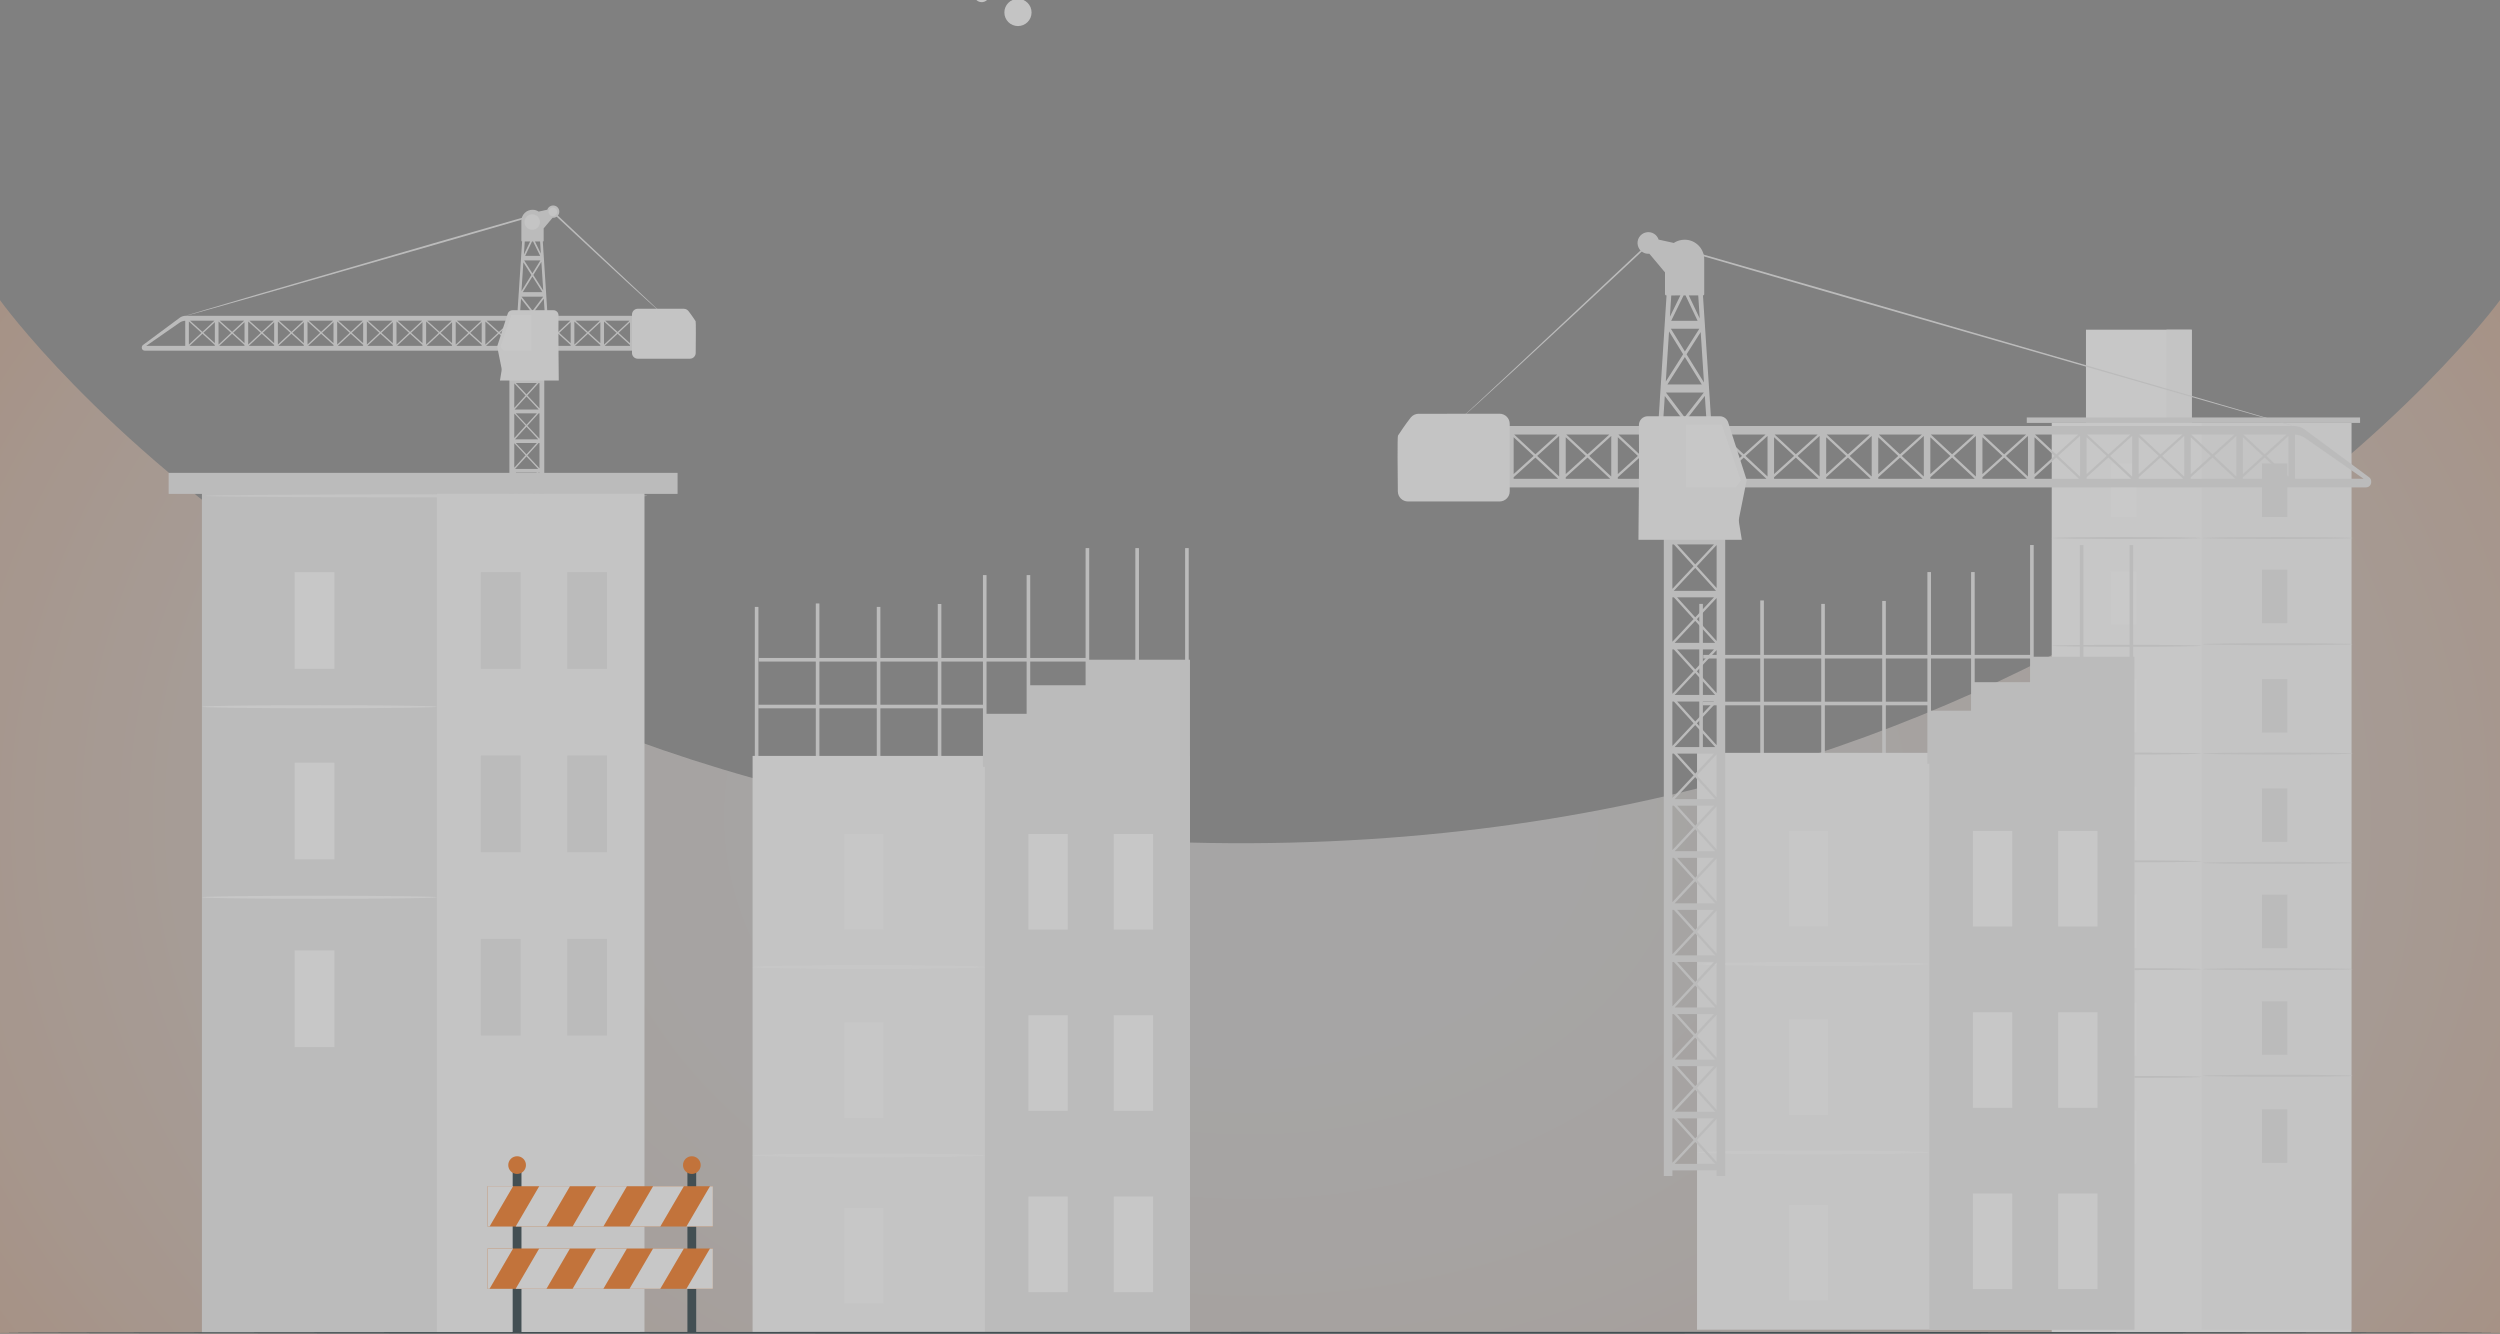 <svg width="1728" height="922" viewBox="0 0 1728 922" fill="none" xmlns="http://www.w3.org/2000/svg">
<rect x="0" y="0" width="1728" height="922" fill="#808080" stroke="none"/>
<g opacity="0.6">
<path style="mix-blend-mode:multiply" opacity="0.5" d="M863.986 582.825C270.45 585.394 0 207.451 0 207.451V921.732H1728V207.451C1728 207.451 1457.55 580.255 864.014 582.825H863.986Z" fill="url(#paint0_radial_1602_7838)"/>
<path d="M650.668 417.489H648.18V550.031H650.668V417.489Z" fill="#E3E3E3"/>
<path d="M608.52 419.504H606.032V552.046H608.52V419.504Z" fill="#E3E3E3"/>
<path d="M566.371 417.116H563.883V549.658H566.371V417.116Z" fill="#E3E3E3"/>
<path d="M524.222 419.504H521.734V552.046H524.222V419.504Z" fill="#E3E3E3"/>
<path d="M822.498 522.488H520.191V921.209H822.498V522.488Z" fill="#F1F1F1"/>
<path d="M822.498 522.488H680.75V921.209H822.498V522.488Z" fill="#E3E3E3"/>
<path d="M610.734 576.455H583.564V642.49H610.734V576.455Z" fill="#F7F7F7"/>
<path d="M610.734 834.921H583.564V900.956H610.734V834.921Z" fill="#F7F7F7"/>
<path d="M680.75 668.416C680.75 669.162 644.796 669.76 600.483 669.76C556.17 669.76 520.191 669.162 520.191 668.416C520.191 667.669 556.12 667.072 600.483 667.072C644.846 667.072 680.75 667.669 680.75 668.416Z" fill="#F7F7F7"/>
<path d="M610.734 706.658H583.564V772.693H610.734V706.658Z" fill="#F7F7F7"/>
<path d="M680.75 798.619C680.75 799.366 644.796 799.963 600.483 799.963C556.17 799.963 520.191 799.366 520.191 798.619C520.191 797.873 556.12 797.276 600.483 797.276C644.846 797.276 680.75 797.873 680.75 798.619Z" fill="#F7F7F7"/>
<path d="M738.026 576.455H710.856V642.49H738.026V576.455Z" fill="#F7F7F7"/>
<path d="M796.995 576.455H769.825V642.49H796.995V576.455Z" fill="#F7F7F7"/>
<path d="M738.026 701.757H710.856V767.791H738.026V701.757Z" fill="#F7F7F7"/>
<path d="M796.995 701.757H769.825V767.791H796.995V701.757Z" fill="#F7F7F7"/>
<path d="M738.026 827.083H710.856V893.118H738.026V827.083Z" fill="#F7F7F7"/>
<path d="M796.995 827.083H769.825V893.118H796.995V827.083Z" fill="#F7F7F7"/>
<path d="M680.75 529.305V493.377H710.856V473.646H751.612V456.03H822.498V526.494L680.75 529.305Z" fill="#E3E3E3"/>
<path d="M681.894 397.509H679.406V530.051H681.894V397.509Z" fill="#E3E3E3"/>
<path d="M712.1 397.509H709.612V530.051H712.1V397.509Z" fill="#E3E3E3"/>
<path d="M752.856 378.848H750.367V511.391H752.856V378.848Z" fill="#E3E3E3"/>
<path d="M821.652 378.848H819.164V511.391H821.652V378.848Z" fill="#E3E3E3"/>
<path d="M787.241 378.848H784.753V511.391H787.241V378.848Z" fill="#E3E3E3"/>
<path d="M680.725 487.107H524.098V489.595H680.725V487.107Z" fill="#E3E3E3"/>
<path d="M751.96 454.786H524.446V457.274H751.96V454.786Z" fill="#E3E3E3"/>
<path d="M357.536 217.618H359.377L360.124 206.422L367.389 215.727L365.971 217.618H367.414L368.135 216.673L368.882 217.618H370.325L368.857 215.727L375.873 206.472L376.595 217.618H378.436L375.177 166.886H375.326C375.326 166.886 375.45 166.885 375.5 166.861C375.674 166.786 375.774 166.637 375.774 166.438V166.064V157.854L381.944 150.514C382.84 150.588 383.786 150.414 384.607 149.892C386.597 148.648 387.194 146.01 385.95 144.02C384.706 142.029 382.069 141.432 380.078 142.676C379.207 143.223 378.61 144.045 378.312 144.94L372.34 146.259C371.121 145.463 369.678 144.99 368.086 144.99C363.831 144.99 360.372 148.424 360.372 152.678V166.04V166.413C360.372 166.662 360.547 166.836 360.795 166.861C360.795 166.861 360.82 166.861 360.845 166.861H360.895L357.561 217.593L357.536 217.618ZM368.459 166.886L373.36 176.863H362.985L367.737 166.886H368.484H368.459ZM362.114 175.967L362.711 166.886H366.443L362.114 175.967ZM373.311 166.886L373.858 175.295L369.753 166.886H371.693H373.335H373.311ZM375.475 200.774L368.658 190.05L374.206 181.043L375.475 200.774ZM367.986 188.955L362.313 179.998H373.51L367.986 188.955ZM367.314 190.05L360.447 201.172L361.741 181.317L367.289 190.05H367.314ZM374.878 201.943H361.343L368.011 191.12L374.878 201.943ZM368.11 214.782L360.522 205.078H375.45L368.11 214.782Z" fill="#E3E3E3"/>
<path d="M352.087 250.437V513.257H355.446V511.017H372.838V513.257H376.197V250.437H372.838V261.434L364.478 252.502L372.241 243.943H373.535V241.38H354.276V243.943H355.222L363.234 252.527L355.446 261.111V250.437H352.087ZM372.863 470.038V487.53L364.503 478.597L372.266 470.038H372.863ZM363.881 477.901L356.516 470.013H371.022L363.881 477.901ZM356.043 467.45L363.905 458.792L372.017 467.475H356.043V467.45ZM364.528 458.095L372.29 449.536H372.888V467.027L364.528 458.095ZM363.881 457.423L356.516 449.536H371.022L363.881 457.423ZM356.043 446.973L363.905 438.315L372.017 446.998H356.043V446.973ZM364.528 437.618L372.29 429.059H372.888V446.55L364.528 437.618ZM363.881 436.946L356.516 429.059H371.022L363.881 436.946ZM356.043 426.496L363.905 417.837L372.017 426.521H356.043V426.496ZM364.528 417.141L372.29 408.582H372.888V426.073L364.528 417.141ZM363.881 416.469L356.516 408.582H371.022L363.881 416.469ZM356.043 406.019L363.905 397.36L372.017 406.044H356.043V406.019ZM364.528 396.663L372.29 388.104H372.888V405.596L364.528 396.663ZM363.881 395.992L356.516 388.104H371.022L363.881 395.992ZM356.043 385.541L363.905 376.883L372.017 385.566H356.043V385.541ZM364.528 376.186L372.29 367.627H372.888V385.118L364.528 376.186ZM363.881 375.514L356.516 367.627H371.022L363.881 375.514ZM356.043 365.064L363.905 356.406L372.017 365.089H356.043V365.064ZM364.528 355.709L372.29 347.15H372.888V364.641L364.528 355.709ZM363.881 355.037L356.516 347.15H371.022L363.881 355.037ZM356.043 344.587L363.905 335.928L372.017 344.612H356.043V344.587ZM364.528 335.232L372.29 326.673H372.888V344.164L364.528 335.232ZM363.881 334.56L356.516 326.673H371.022L363.881 334.56ZM356.043 324.11L363.905 315.451L372.017 324.135H356.043V324.11ZM364.528 314.754L372.29 306.195H372.888V323.687L364.528 314.754ZM363.881 314.083L356.516 306.195H371.022L363.881 314.083ZM356.043 303.633L363.905 294.974L372.017 303.657H356.043V303.633ZM364.528 294.277L372.29 285.718H372.888V303.21L364.528 294.277ZM363.881 293.605L356.516 285.718H371.022L363.881 293.605ZM356.043 488.077L363.905 479.418L372.017 488.102H356.043V488.077ZM355.471 487.306V470.362L363.259 478.697L355.471 487.281V487.306ZM355.471 466.804V449.859L363.259 458.195L355.471 466.779V466.804ZM355.471 446.301V429.357L363.259 437.693L355.471 446.277V446.301ZM355.471 425.799V408.855L363.259 417.19L355.471 425.774V425.799ZM355.471 405.297V388.353L363.259 396.688L355.471 405.272V405.297ZM355.471 384.795V367.851L363.259 376.186L355.471 384.77V384.795ZM355.471 364.293V347.349L363.259 355.684L355.471 364.268V364.293ZM355.471 343.791V326.847L363.259 335.182L355.471 343.766V343.791ZM355.471 323.289V306.345L363.259 314.68L355.471 323.264V323.289ZM355.471 302.787V285.842L363.259 294.178L355.471 302.762V302.787ZM363.905 274.024L372.34 283.056H355.72L363.905 274.024ZM355.471 281.936V264.992L363.259 273.327L355.471 281.911V281.936ZM364.528 273.327L372.29 264.768H372.888V282.26L364.528 273.327ZM372.888 508.007L364.528 499.074L372.29 490.515H372.888V508.007ZM363.905 498.378L356.541 490.49H371.046L363.905 498.378ZM363.283 499.074L355.496 507.658V490.714L363.283 499.05V499.074ZM356.541 264.743H371.046L363.905 272.631L356.541 264.743ZM372.017 508.43H356.043L363.905 499.746L372.017 508.43ZM363.905 251.78L356.541 243.893H371.046L363.905 251.78ZM363.905 253.149L372.34 262.18H355.72L363.905 253.149Z" fill="#E3E3E3"/>
<path d="M98 240.036V240.36C98 241.479 98.896 242.375 100.015 242.375H459.922V239.016H458.379V221.624H459.922V218.265H128.405C126.862 218.265 125.369 218.763 124.15 219.683L98.846 238.444C98.323 238.817 98.025 239.439 98.025 240.061L98 240.036ZM131.316 221.624H148.26L139.925 229.412L131.341 221.624H131.316ZM139.228 230.059L130.545 238.17V222.196L139.228 230.059ZM148.484 237.175L140.622 230.034L148.509 222.669V237.175H148.484ZM151.818 221.624H168.762L160.427 229.412L151.843 221.624H151.818ZM159.73 230.059L151.047 238.17V222.196L159.73 230.059ZM168.986 237.175L161.124 230.034L169.011 222.669V237.15L168.986 237.175ZM172.32 221.624H189.264L180.929 229.412L172.345 221.624H172.32ZM180.232 230.059L171.549 238.17V222.196L180.232 230.059ZM189.488 237.175L181.626 230.034L189.513 222.669V237.15L189.488 237.175ZM192.822 221.624H209.766L201.431 229.412L192.847 221.624H192.822ZM200.735 230.059L192.051 238.17V222.196L200.735 230.059ZM209.99 237.175L202.128 230.034L210.015 222.669V237.175H209.99ZM213.324 221.624H230.269L221.933 229.412L213.349 221.624H213.324ZM221.237 230.059L212.553 238.17V222.196L221.237 230.059ZM230.492 237.175L222.63 230.034L230.517 222.669V237.175H230.492ZM233.827 221.624H250.771L242.435 229.412L233.851 221.624H233.827ZM241.739 230.059L233.055 238.17V222.196L241.739 230.059ZM250.995 237.175L243.132 230.034L251.019 222.669V237.15L250.995 237.175ZM254.329 221.624H271.273L262.938 229.412L254.354 221.624H254.329ZM262.241 230.059L253.557 238.17V222.196L262.241 230.059ZM271.497 237.175L263.634 230.034L271.522 222.669V237.15L271.497 237.175ZM274.831 221.624H291.775L283.44 229.412L274.856 221.624H274.831ZM282.743 230.059L274.059 238.17V222.196L282.743 230.059ZM291.999 237.175L284.136 230.034L292.024 222.669V237.175H291.999ZM294.562 222.196L303.22 230.059L294.537 238.17V222.196H294.562ZM291.999 239.041H274.507L283.44 230.681L291.999 238.444V239.041ZM271.497 239.041H254.005L262.938 230.681L271.497 238.444V239.041ZM250.995 239.041H233.503L242.435 230.681L250.995 238.444V239.041ZM230.492 239.041H213.001L221.933 230.681L230.492 238.444V239.041ZM209.99 239.041H192.499L201.431 230.681L209.99 238.444V239.041ZM189.488 239.041H171.997L180.929 230.681L189.488 238.444V239.041ZM168.986 239.041H151.495L160.427 230.681L168.986 238.444V239.041ZM148.484 239.041H130.992L139.925 230.681L148.484 238.444V239.041ZM296.03 221.649H312.202L303.867 229.437L295.283 221.649H296.054H296.03ZM455.866 237.2L448.004 230.059L455.891 222.694V237.2H455.866ZM447.307 229.437L438.723 221.649H455.667L447.332 229.437H447.307ZM315.76 221.649H332.704L324.369 229.437L315.785 221.649H315.76ZM323.673 230.084L314.989 238.195V222.221L323.673 230.084ZM332.928 237.2L325.066 230.059L332.953 222.694V237.175L332.928 237.2ZM336.262 221.649H353.207L344.871 229.437L336.287 221.649H336.262ZM344.175 230.084L335.491 238.195V222.221L344.175 230.084ZM353.43 237.2L345.568 230.059L353.455 222.694V237.175L353.43 237.2ZM356.765 221.649H373.709L365.373 229.437L356.789 221.649H356.765ZM364.677 230.084L355.993 238.195V222.221L364.677 230.084ZM373.933 237.2L366.07 230.059L373.957 222.694V237.2H373.933ZM377.267 221.649H394.211L385.876 229.437L377.292 221.649H377.267ZM385.179 230.084L376.495 238.195V222.221L385.179 230.084ZM394.435 237.2L386.572 230.059L394.46 222.694V237.2H394.435ZM397.769 221.649H414.713L406.378 229.437L397.794 221.649H397.769ZM405.681 230.084L396.997 238.195V222.221L405.681 230.084ZM414.937 237.2L407.074 230.059L414.962 222.694V237.175L414.937 237.2ZM418.271 221.649H435.215L426.88 229.437L418.296 221.649H418.271ZM426.183 230.084L417.5 238.195V222.221L426.183 230.084ZM435.439 237.2L427.576 230.059L435.464 222.694V237.175L435.439 237.2ZM446.685 230.084L438.002 238.195V222.221L446.685 230.084ZM435.439 239.066H417.947L426.88 230.706L435.439 238.469V239.066ZM414.937 239.066H397.445L406.378 230.706L414.937 238.469V239.066ZM394.435 239.066H376.943L385.876 230.706L394.435 238.469V239.066ZM373.933 239.066H356.441L365.373 230.706L373.933 238.469V239.066ZM353.43 239.066H335.939L344.871 230.706L353.43 238.469V239.066ZM332.928 239.066H315.437L324.369 230.706L332.928 238.469V239.066ZM312.451 237.2L304.589 230.059L312.476 222.694V237.2H312.451ZM455.891 239.066H438.4L447.332 230.706L455.891 238.469V239.066ZM296.054 239.066H294.96L303.892 230.706L312.451 238.469V239.066H296.054ZM101.06 239.066L124.1 223.042C125.27 222.221 126.638 221.773 128.032 221.699V239.066H101.06Z" fill="#E3E3E3"/>
<path d="M386.05 217.942C385.851 229.163 386.224 263.026 386.224 263.026H345.568L346.663 256.333C346.762 255.637 346.762 254.94 346.613 254.268L343.627 239.514L350.917 216.822C351.39 215.379 352.709 214.409 354.227 214.409H382.541C384.482 214.409 386.075 216.001 386.025 217.942H386.05Z" fill="#F1F1F1"/>
<path d="M367.389 217.618V242.4H347.932L345.916 239.713L353.48 217.618H367.389Z" fill="#F7F7F7"/>
<path d="M128.405 218.265C128.405 218.265 128.703 218.141 129.301 217.942C129.947 217.743 130.818 217.469 131.938 217.121C134.327 216.399 137.76 215.379 142.114 214.06C151.047 211.423 163.836 207.666 179.61 203.013C211.359 193.782 255.125 181.068 303.469 167.035C331.311 159.023 357.61 151.434 380.65 144.816L380.974 144.716L381.223 144.94C424.84 185.895 451.985 211.373 455.667 214.832C455.667 214.832 455.12 214.483 454.15 213.687C453.204 212.866 451.786 211.672 449.994 210.054C446.387 206.845 441.137 202.068 434.543 195.996C421.331 183.854 402.621 166.487 380.451 145.786L380.999 145.911C357.984 152.579 331.684 160.192 303.867 168.254C255.498 182.163 211.707 194.728 179.909 203.859C164.084 208.338 151.246 211.97 142.288 214.508C137.885 215.727 134.451 216.673 132.037 217.345C130.918 217.643 130.022 217.867 129.375 218.041C128.778 218.191 128.455 218.265 128.455 218.24L128.405 218.265Z" fill="#E3E3E3"/>
<path d="M472.686 213.438C473.905 213.438 475.05 213.986 475.821 214.956C477.712 217.295 480.549 221.599 480.822 222.022C481.096 222.47 480.947 236.851 480.872 243.992C480.847 246.182 479.056 247.948 476.866 247.948H440.838C438.624 247.948 436.832 246.157 436.832 243.943V217.419C436.832 215.205 438.624 213.413 440.838 213.413H472.686V213.438Z" fill="#F1F1F1"/>
<path d="M362.537 153.474C362.537 156.435 364.926 158.824 367.886 158.824C370.847 158.824 373.236 156.435 373.236 153.474C373.236 150.514 370.847 148.125 367.886 148.125C364.926 148.125 362.537 150.514 362.537 153.474Z" fill="#F1F1F1"/>
<path d="M382.143 149.419C383.792 149.419 385.129 148.082 385.129 146.433C385.129 144.784 383.792 143.447 382.143 143.447C380.494 143.447 379.158 144.784 379.158 146.433C379.158 148.082 380.494 149.419 382.143 149.419Z" fill="#F1F1F1"/>
<path d="M1625.22 292.311H1418.15V920.91H1625.22V292.311Z" fill="#F7F7F7"/>
<path d="M1625.24 292.311H1521.71V919.094H1625.24V292.311Z" fill="#F1F1F1"/>
<path d="M1514.94 227.894H1441.82V292.311H1514.94V227.894Z" fill="#F7F7F7"/>
<path d="M1514.92 227.894H1497.5V292.311H1514.92V227.894Z" fill="#F1F1F1"/>
<path d="M1400.91 292.311V288.554H1631.29V292.311" fill="#E3E3E3"/>
<path d="M1476.55 320.402H1459.03V357.351H1476.55V320.402Z" fill="#FAFAFA"/>
<path d="M1521.71 371.881C1521.71 372.28 1498.52 372.578 1469.96 372.578C1441.39 372.578 1418.18 372.255 1418.18 371.881C1418.18 371.508 1441.34 371.185 1469.96 371.185C1498.57 371.185 1521.71 371.508 1521.71 371.881Z" fill="#E3E3E3"/>
<path d="M1580.98 320.402H1563.46V357.351H1580.98V320.402Z" fill="#E3E3E3"/>
<path d="M1626.14 371.881C1626.14 372.28 1602.95 372.578 1574.38 372.578C1545.82 372.578 1522.61 372.255 1522.61 371.881C1522.61 371.508 1545.77 371.185 1574.38 371.185C1603 371.185 1626.14 371.508 1626.14 371.881Z" fill="#E3E3E3"/>
<path d="M1580.98 393.777H1563.46V430.725H1580.98V393.777Z" fill="#E3E3E3"/>
<path d="M1626.14 445.256C1626.14 445.654 1602.95 445.953 1574.38 445.953C1545.82 445.953 1522.61 445.629 1522.61 445.256C1522.61 444.883 1545.77 444.559 1574.38 444.559C1603 444.559 1626.14 444.883 1626.14 445.256Z" fill="#E3E3E3"/>
<path d="M1580.98 469.366H1563.46V506.315H1580.98V469.366Z" fill="#E3E3E3"/>
<path d="M1626.14 520.845C1626.14 521.243 1602.95 521.542 1574.38 521.542C1545.82 521.542 1522.61 521.219 1522.61 520.845C1522.61 520.472 1545.77 520.149 1574.38 520.149C1603 520.149 1626.14 520.472 1626.14 520.845Z" fill="#E3E3E3"/>
<path d="M1580.98 544.955H1563.46V581.904H1580.98V544.955Z" fill="#E3E3E3"/>
<path d="M1626.14 596.434C1626.14 596.832 1602.95 597.131 1574.38 597.131C1545.82 597.131 1522.61 596.808 1522.61 596.434C1522.61 596.061 1545.77 595.738 1574.38 595.738C1603 595.738 1626.14 596.061 1626.14 596.434Z" fill="#E3E3E3"/>
<path d="M1580.98 618.404H1563.46V655.353H1580.98V618.404Z" fill="#E3E3E3"/>
<path d="M1626.14 669.859C1626.14 670.257 1602.95 670.556 1574.38 670.556C1545.82 670.556 1522.61 670.232 1522.61 669.859C1522.61 669.486 1545.77 669.162 1574.38 669.162C1603 669.162 1626.14 669.486 1626.14 669.859Z" fill="#E3E3E3"/>
<path d="M1580.98 692.128H1563.46V729.076H1580.98V692.128Z" fill="#E3E3E3"/>
<path d="M1580.98 766.821H1563.46V803.769H1580.98V766.821Z" fill="#E3E3E3"/>
<path d="M1626.14 743.582C1626.14 743.98 1602.95 744.278 1574.38 744.278C1545.82 744.278 1522.61 743.955 1522.61 743.582C1522.61 743.209 1545.77 742.885 1574.38 742.885C1603 742.885 1626.14 743.209 1626.14 743.582Z" fill="#E3E3E3"/>
<path d="M1476.55 394.897H1459.03V431.845H1476.55V394.897Z" fill="#FAFAFA"/>
<path d="M1521.71 446.376C1521.71 446.774 1498.52 447.073 1469.96 447.073C1441.39 447.073 1418.18 446.749 1418.18 446.376C1418.18 446.003 1441.34 445.679 1469.96 445.679C1498.57 445.679 1521.71 446.003 1521.71 446.376Z" fill="#E3E3E3"/>
<path d="M1476.55 469.391H1459.03V506.34H1476.55V469.391Z" fill="#FAFAFA"/>
<path d="M1521.71 520.87C1521.71 521.268 1498.52 521.567 1469.96 521.567C1441.39 521.567 1418.18 521.243 1418.18 520.87C1418.18 520.497 1441.34 520.173 1469.96 520.173C1498.57 520.173 1521.71 520.497 1521.71 520.87Z" fill="#E3E3E3"/>
<path d="M1476.55 543.91H1459.03V580.859H1476.55V543.91Z" fill="#FAFAFA"/>
<path d="M1521.71 595.365C1521.71 595.763 1498.52 596.061 1469.96 596.061C1441.39 596.061 1418.18 595.738 1418.18 595.365C1418.18 594.991 1441.34 594.668 1469.96 594.668C1498.57 594.668 1521.71 594.991 1521.71 595.365Z" fill="#E3E3E3"/>
<path d="M1476.55 618.404H1459.03V655.353H1476.55V618.404Z" fill="#FAFAFA"/>
<path d="M1521.71 669.859C1521.71 670.257 1498.52 670.556 1469.96 670.556C1441.39 670.556 1418.18 670.232 1418.18 669.859C1418.18 669.486 1441.34 669.162 1469.96 669.162C1498.57 669.162 1521.71 669.486 1521.71 669.859Z" fill="#E3E3E3"/>
<path d="M1476.55 692.899H1459.03V729.847H1476.55V692.899Z" fill="#FAFAFA"/>
<path d="M1521.71 744.353C1521.71 744.751 1498.52 745.05 1469.96 745.05C1441.39 745.05 1418.18 744.726 1418.18 744.353C1418.18 743.98 1441.34 743.656 1469.96 743.656C1498.57 743.656 1521.71 743.98 1521.71 744.353Z" fill="#E3E3E3"/>
<path d="M1476.55 767.393H1459.03V804.342H1476.55V767.393Z" fill="#FAFAFA"/>
<path d="M445.342 340.88H139.576V921.184H445.342V340.88Z" fill="#E3E3E3"/>
<path d="M445.342 340.88H301.976V921.184H445.342V340.88Z" fill="#F1F1F1"/>
<path d="M231.164 395.494H203.67V462.3H231.164V395.494Z" fill="#F7F7F7"/>
<path d="M231.164 656.921H203.67V723.727H231.164V656.921Z" fill="#F7F7F7"/>
<path d="M301.976 488.5C301.976 489.072 265.625 489.545 220.789 489.545C175.953 489.545 139.576 489.072 139.576 488.5C139.576 487.927 175.928 487.455 220.789 487.455C265.649 487.455 301.976 487.927 301.976 488.5Z" fill="#F7F7F7"/>
<path d="M231.164 527.19H203.67V593.996H231.164V527.19Z" fill="#F7F7F7"/>
<path d="M301.976 620.196C301.976 620.768 265.625 621.241 220.789 621.241C175.953 621.241 139.576 620.768 139.576 620.196C139.576 619.624 175.928 619.151 220.789 619.151C265.649 619.151 301.976 619.624 301.976 620.196Z" fill="#F7F7F7"/>
<path d="M359.899 395.494H332.406V462.3H359.899V395.494Z" fill="#E3E3E3"/>
<path d="M419.565 395.494H392.071V462.3H419.565V395.494Z" fill="#E3E3E3"/>
<path d="M359.899 522.239H332.406V589.045H359.899V522.239Z" fill="#E3E3E3"/>
<path d="M419.565 522.239H392.071V589.045H419.565V522.239Z" fill="#E3E3E3"/>
<path d="M359.899 648.984H332.406V715.79H359.899V648.984Z" fill="#E3E3E3"/>
<path d="M419.565 648.984H392.071V715.79H419.565V648.984Z" fill="#E3E3E3"/>
<path d="M468.332 326.847H116.586V341.377H468.332V326.847Z" fill="#E3E3E3"/>
<path d="M447.481 342.746C447.481 343.318 379.133 343.791 294.86 343.791C210.587 343.791 142.214 343.318 142.214 342.746C142.214 342.173 210.538 341.701 294.86 341.701C379.183 341.701 447.481 342.173 447.481 342.746Z" fill="#F1F1F1"/>
<path d="M1303.48 415.374H1300.99V547.916H1303.48V415.374Z" fill="#E3E3E3"/>
<path d="M1261.33 417.414H1258.84V549.957H1261.33V417.414Z" fill="#E3E3E3"/>
<path d="M1219.18 415.026H1216.69V547.568H1219.18V415.026Z" fill="#E3E3E3"/>
<path d="M1177.03 417.414H1174.54V549.957H1177.03V417.414Z" fill="#E3E3E3"/>
<path d="M1475.31 520.373H1173V919.094H1475.31V520.373Z" fill="#F1F1F1"/>
<path d="M1475.31 520.373H1333.56V919.094H1475.31V520.373Z" fill="#E3E3E3"/>
<path d="M1263.57 574.365H1236.4V640.4H1263.57V574.365Z" fill="#F7F7F7"/>
<path d="M1263.57 832.831H1236.4V898.866H1263.57V832.831Z" fill="#F7F7F7"/>
<path d="M1333.56 666.326C1333.56 667.072 1297.61 667.67 1253.29 667.67C1208.98 667.67 1173 667.072 1173 666.326C1173 665.58 1208.93 664.982 1253.29 664.982C1297.65 664.982 1333.56 665.58 1333.56 666.326Z" fill="#F7F7F7"/>
<path d="M1263.57 704.568H1236.4V770.603H1263.57V704.568Z" fill="#F7F7F7"/>
<path d="M1333.56 796.529C1333.56 797.276 1297.61 797.873 1253.29 797.873C1208.98 797.873 1173 797.276 1173 796.529C1173 795.783 1208.93 795.186 1253.29 795.186C1297.65 795.186 1333.56 795.783 1333.56 796.529Z" fill="#F7F7F7"/>
<path d="M1390.84 574.365H1363.66V640.4H1390.84V574.365Z" fill="#F7F7F7"/>
<path d="M1449.8 574.365H1422.63V640.4H1449.8V574.365Z" fill="#F7F7F7"/>
<path d="M1390.84 699.667H1363.66V765.702H1390.84V699.667Z" fill="#F7F7F7"/>
<path d="M1449.8 699.667H1422.63V765.702H1449.8V699.667Z" fill="#F7F7F7"/>
<path d="M1390.84 824.969H1363.66V891.003H1390.84V824.969Z" fill="#F7F7F7"/>
<path d="M1449.8 824.969H1422.63V891.003H1449.8V824.969Z" fill="#F7F7F7"/>
<path d="M1333.56 527.215V491.262H1363.66V471.556H1404.45V453.915H1475.31V524.403L1333.56 527.215Z" fill="#E3E3E3"/>
<path d="M1334.7 395.419H1332.22V527.962H1334.7V395.419Z" fill="#E3E3E3"/>
<path d="M1364.91 395.419H1362.42V527.962H1364.91V395.419Z" fill="#E3E3E3"/>
<path d="M1405.69 376.734H1403.2V509.276H1405.69V376.734Z" fill="#E3E3E3"/>
<path d="M1474.46 376.734H1471.97V509.276H1474.46V376.734Z" fill="#E3E3E3"/>
<path d="M1440.08 376.734H1437.59V509.276H1440.08V376.734Z" fill="#E3E3E3"/>
<path d="M1333.56 485.017H1176.93V487.505H1333.56V485.017Z" fill="#E3E3E3"/>
<path d="M1404.77 452.671H1177.25V455.159H1404.77V452.671Z" fill="#E3E3E3"/>
<path d="M1728 921.209C1728 921.557 1341.15 921.856 864.05 921.856C386.953 921.856 0 921.557 0 921.209C0 920.861 386.778 920.562 864.05 920.562C1341.32 920.562 1728 920.861 1728 921.209Z" fill="#1A2E35"/>
<path d="M360.438 809.144H354.367V920.885H360.438V809.144Z" fill="#1A2E35"/>
<path d="M363.548 805.312C363.548 808.696 360.811 811.433 357.428 811.433C354.044 811.433 351.307 808.696 351.307 805.312C351.307 801.928 354.044 799.191 357.428 799.191C360.811 799.191 363.548 801.928 363.548 805.312Z" fill="#EF6B0D"/>
<path d="M481.212 809.144H475.141V920.885H481.212V809.144Z" fill="#1A2E35"/>
<path d="M484.322 805.312C484.322 808.696 481.585 811.433 478.201 811.433C474.817 811.433 472.08 808.696 472.08 805.312C472.08 801.928 474.817 799.191 478.201 799.191C481.585 799.191 484.322 801.928 484.322 805.312Z" fill="#EF6B0D"/>
<path d="M492.732 819.918H337V847.784H492.732V819.918Z" fill="#EF6B0D"/>
<path d="M354.616 819.918L354.367 820.39L338.368 847.784H337V819.918H354.616Z" fill="#F7F7F7"/>
<path d="M393.978 819.918L377.706 847.784H356.432L362.901 836.712L372.705 819.918H393.978Z" fill="#F7F7F7"/>
<path d="M433.34 819.918L417.043 847.784H395.769L412.042 819.918H433.34Z" fill="#F7F7F7"/>
<path d="M472.677 819.942L456.38 847.784H435.107L451.404 819.942H472.677Z" fill="#F7F7F7"/>
<path d="M492.732 819.942V847.784H474.444L490.741 819.942H492.732Z" fill="#F7F7F7"/>
<path d="M492.732 862.962H337V890.829H492.732V862.962Z" fill="#EF6B0D"/>
<path d="M354.616 862.962L354.367 863.435L338.368 890.829H337V862.962H354.616Z" fill="#F7F7F7"/>
<path d="M393.978 862.962L377.706 890.829H356.432L362.901 879.757L372.705 862.962H393.978Z" fill="#F7F7F7"/>
<path d="M433.34 862.962L417.043 890.829H395.769L412.042 862.962H433.34Z" fill="#F7F7F7"/>
<path d="M472.677 862.962L456.38 890.829H435.107L451.404 862.962H472.677Z" fill="#F7F7F7"/>
<path d="M492.732 862.962V890.829H474.444L490.741 862.962H492.732Z" fill="#F7F7F7"/>
<path d="M1177.05 204.178H1177.13C1177.13 204.178 1177.18 204.178 1177.2 204.178C1177.63 204.129 1177.95 203.805 1177.95 203.382V202.71V179.198C1177.95 171.733 1171.88 165.662 1164.39 165.687C1161.63 165.687 1159.06 166.508 1156.93 167.926L1146.43 165.613C1145.9 164.02 1144.86 162.577 1143.34 161.607C1139.83 159.392 1135.2 160.462 1133.01 163.946C1130.8 167.454 1131.87 172.082 1135.35 174.271C1136.8 175.192 1138.44 175.515 1140.03 175.366L1150.85 188.279V202.686V203.357C1150.85 203.706 1151.05 203.979 1151.35 204.104C1151.45 204.154 1151.55 204.178 1151.68 204.178H1151.92L1146.2 293.328H1149.44L1150.7 273.721L1163.05 289.994L1160.46 293.328H1163.02L1164.31 291.661L1165.58 293.328H1168.12L1165.61 290.019L1178.4 273.647L1179.69 293.328H1182.93L1177.08 204.178H1177.05ZM1165.04 204.178L1173.37 221.72H1155.13L1163.72 204.178H1165.04ZM1167.28 204.178H1173.82L1174.86 220.152L1167.28 204.178ZM1158.07 204.178H1161.48L1154.24 218.958L1155.18 204.203H1158.04L1158.07 204.178ZM1153.62 229.035L1163.37 244.859L1151.4 263.719L1153.64 229.06L1153.62 229.035ZM1154.88 227.243H1174.57L1164.59 242.943L1154.91 227.243H1154.88ZM1175.51 229.507L1177.8 264.416L1165.76 244.884L1175.51 229.532V229.507ZM1164.56 246.75L1176.28 265.759H1152.5L1164.59 246.75H1164.56ZM1151.48 271.308H1177.7L1164.39 288.352L1151.48 271.308Z" fill="#E3E3E3"/>
<path d="M1189.74 351.027H1186.53V369.763L1172.85 354.66L1186.93 339.582H1188.6V335.078H1154.76V339.607H1157.02L1170.63 354.635L1155.95 370.335V351.002H1150.03V812.848H1155.95V808.916H1186.53V812.848H1192.46V351.027H1189.74ZM1157 736.91L1170.61 751.938L1155.93 767.638V736.91H1156.97H1157ZM1159.21 736.91H1184.69L1171.75 750.744L1159.21 736.91ZM1157.47 732.407L1171.73 717.154L1185.54 732.382H1157.5L1157.47 732.407ZM1155.95 731.635V700.907H1157L1170.61 715.935L1155.93 731.635H1155.95ZM1159.21 700.907H1184.69L1171.75 714.741L1159.21 700.907ZM1157.47 696.403L1171.73 681.151L1185.54 696.379H1157.5L1157.47 696.403ZM1155.95 695.632V664.904H1157L1170.61 679.932L1155.93 695.632H1155.95ZM1159.21 664.904H1184.69L1171.75 678.738L1159.21 664.904ZM1157.47 660.4L1171.73 645.148L1185.54 660.375H1157.5L1157.47 660.4ZM1155.95 659.629V628.901H1157L1170.61 643.929L1155.93 659.629H1155.95ZM1159.21 628.901H1184.69L1171.75 642.735L1159.21 628.901ZM1157.47 624.397L1171.73 609.145L1185.54 624.372H1157.5L1157.47 624.397ZM1155.95 623.626V592.898H1157L1170.61 607.926L1155.93 623.626H1155.95ZM1159.21 592.898H1184.69L1171.75 606.732L1159.21 592.898ZM1157.47 588.394L1171.73 573.142L1185.54 588.369H1157.5L1157.47 588.394ZM1155.95 587.623V556.894H1157L1170.61 571.923L1155.93 587.623H1155.95ZM1159.21 556.894H1184.69L1171.75 570.728L1159.21 556.894ZM1157.47 552.391L1171.73 537.139L1185.54 552.366H1157.5L1157.47 552.391ZM1155.95 551.62V520.891H1157L1170.61 535.92L1155.93 551.62H1155.95ZM1159.21 520.891H1184.69L1171.75 534.725L1159.21 520.891ZM1157.47 516.388L1171.73 501.136L1185.54 516.363H1157.5L1157.47 516.388ZM1155.95 515.617V484.888H1157L1170.61 499.916L1155.93 515.617H1155.95ZM1159.21 484.888H1184.69L1171.75 498.722L1159.21 484.888ZM1157.47 480.385L1171.73 465.133L1185.54 480.36H1157.5L1157.47 480.385ZM1155.95 479.613V448.885H1157L1170.61 463.913L1155.93 479.613H1155.95ZM1159.21 448.885H1184.69L1171.75 462.719L1159.21 448.885ZM1157.47 444.382L1171.73 429.129L1185.54 444.357H1157.5L1157.47 444.382ZM1155.95 443.61V412.882H1157L1170.61 427.91L1155.93 443.61H1155.95ZM1159.21 412.882H1184.69L1171.75 426.716L1159.21 412.882ZM1157.47 768.459L1171.73 753.207L1185.54 768.435H1157.5L1157.47 768.459ZM1172.85 752.013L1186.53 737.358V767.116L1172.85 752.013ZM1172.85 716.01L1186.53 701.355V731.113L1172.85 716.01ZM1172.85 680.007L1186.53 665.352V695.11L1172.85 680.007ZM1172.85 644.004L1186.53 629.349V659.107L1172.85 644.004ZM1172.85 608L1186.53 593.345V623.103L1172.85 608ZM1172.85 571.997L1186.53 557.342V587.1L1172.85 571.997ZM1172.85 535.994L1186.53 521.339V551.097L1172.85 535.994ZM1172.85 499.991L1186.53 485.336V515.094L1172.85 499.991ZM1172.85 463.988L1186.53 449.333V479.091L1172.85 463.988ZM1172.85 427.985L1186.53 413.33V443.088L1172.85 427.985ZM1186.09 408.403H1156.9L1171.73 392.554L1186.09 408.403ZM1172.85 391.36L1186.53 376.705V406.463L1172.85 391.36ZM1155.95 407.06V376.332H1157L1170.61 391.36L1155.93 407.06H1155.95ZM1155.95 773.013H1157L1170.61 788.041L1155.93 803.741V773.013H1155.95ZM1159.21 773.013H1184.69L1171.75 786.847L1159.21 773.013ZM1186.53 773.411V803.169L1172.85 788.066L1186.53 773.411ZM1171.75 390.141L1159.21 376.307H1184.69L1171.75 390.141ZM1171.75 789.26L1185.56 804.487H1157.52L1171.78 789.26H1171.75ZM1159.24 339.682H1184.72L1171.78 353.515L1159.24 339.682ZM1186.11 371.778H1156.93L1171.75 355.929L1186.11 371.778Z" fill="#E3E3E3"/>
<path d="M1637.51 329.878L1593.04 296.911C1590.88 295.293 1588.27 294.448 1585.55 294.448H1002.96V300.369H1005.65V330.948H1002.96V336.87H1635.42C1637.38 336.87 1638.97 335.278 1638.97 333.312V332.74C1638.97 331.62 1638.45 330.55 1637.53 329.878H1637.51ZM1565.3 314.054L1550.65 300.369H1580.4L1565.3 314.054ZM1581.75 301.364V329.406L1566.52 315.149L1581.75 301.34V301.364ZM1550.25 302.21L1564.11 315.149L1550.27 327.689V302.21H1550.25ZM1529.3 314.054L1514.64 300.369H1544.4L1529.3 314.054ZM1545.74 301.364V329.406L1530.52 315.149L1545.74 301.34V301.364ZM1514.24 302.21L1528.1 315.149L1514.27 327.689V302.21H1514.24ZM1493.29 314.054L1478.64 300.369H1508.4L1493.29 314.054ZM1509.74 301.364V329.406L1494.51 315.149L1509.74 301.34V301.364ZM1478.24 302.21L1492.1 315.149L1478.27 327.689V302.21H1478.24ZM1457.29 314.054L1442.64 300.369H1472.39L1457.29 314.054ZM1473.74 301.364V329.406L1458.51 315.149L1473.74 301.34V301.364ZM1442.24 302.21L1456.1 315.149L1442.26 327.689V302.21H1442.24ZM1421.29 314.054L1406.63 300.369H1436.39L1421.29 314.054ZM1437.73 301.364V329.406L1422.51 315.149L1437.73 301.34V301.364ZM1406.23 302.21L1420.09 315.149L1406.26 327.689V302.21H1406.23ZM1385.28 314.054L1370.63 300.369H1400.39L1385.28 314.054ZM1401.73 301.364V329.406L1386.5 315.149L1401.73 301.34V301.364ZM1370.23 302.21L1384.09 315.149L1370.26 327.689V302.21H1370.23ZM1349.28 314.054L1334.63 300.369H1364.38L1349.28 314.054ZM1365.73 301.364V329.406L1350.5 315.149L1365.73 301.34V301.364ZM1334.23 302.21L1348.09 315.149L1334.25 327.689V302.21H1334.23ZM1313.28 314.054L1298.62 300.369H1328.38L1313.28 314.054ZM1329.73 301.364V329.406L1314.5 315.149L1329.73 301.34V301.364ZM1298.23 302.21L1312.08 315.149L1298.25 327.689V302.21H1298.23ZM1293.75 329.406L1278.49 315.149L1293.72 301.34V329.381L1293.75 329.406ZM1298.25 329.878L1313.28 316.268L1328.98 330.948H1298.25V329.903V329.878ZM1334.25 329.878L1349.28 316.268L1364.98 330.948H1334.25V329.903V329.878ZM1370.26 329.878L1385.28 316.268L1400.98 330.948H1370.26V329.903V329.878ZM1406.26 329.878L1421.29 316.268L1436.99 330.948H1406.26V329.903V329.878ZM1442.26 329.878L1457.29 316.268L1472.99 330.948H1442.26V329.903V329.878ZM1478.27 329.878L1493.29 316.268L1508.99 330.948H1478.27V329.903V329.878ZM1514.27 329.878L1529.3 316.268L1545 330.948H1514.27V329.903V329.878ZM1550.27 329.878L1565.3 316.268L1581 330.948H1550.27V329.903V329.878ZM1292.38 300.344L1277.28 314.029L1262.62 300.344H1292.38ZM1010.15 302.21L1024.01 315.149L1010.18 327.689V302.21H1010.15ZM1010.57 300.344H1040.33L1025.23 314.029L1010.57 300.344ZM1241.27 314.029L1226.62 300.344H1256.38L1241.27 314.029ZM1257.72 301.34V329.381L1242.49 315.124L1257.72 301.315V301.34ZM1226.22 302.186L1240.08 315.124L1226.24 327.664V302.186H1226.22ZM1205.27 314.029L1190.61 300.344H1220.37L1205.27 314.029ZM1221.72 301.34V329.381L1206.49 315.124L1221.72 301.315V301.34ZM1190.22 302.186L1204.08 315.124L1190.24 327.664V302.186H1190.22ZM1169.27 314.029L1154.61 300.344H1184.37L1169.27 314.029ZM1185.71 301.34V329.381L1170.49 315.124L1185.71 301.315V301.34ZM1154.21 302.186L1168.07 315.124L1154.24 327.664V302.186H1154.21ZM1133.26 314.029L1118.61 300.344H1148.37L1133.26 314.029ZM1149.71 301.34V329.381L1134.48 315.124L1149.71 301.315V301.34ZM1118.21 302.186L1132.07 315.124L1118.23 327.664V302.186H1118.21ZM1097.26 314.029L1082.6 300.344H1112.36L1097.26 314.029ZM1113.71 301.34V329.381L1098.48 315.124L1113.71 301.315V301.34ZM1082.21 302.186L1096.07 315.124L1082.23 327.664V302.186H1082.21ZM1061.26 314.029L1046.6 300.344H1076.36L1061.26 314.029ZM1077.7 301.34V329.381L1062.48 315.124L1077.7 301.315V301.34ZM1046.2 302.186L1060.06 315.124L1046.23 327.664V302.186H1046.2ZM1041.7 301.34V329.381L1026.47 315.124L1041.7 301.315V301.34ZM1046.23 329.878L1061.26 316.268L1076.96 330.948H1046.23V329.903V329.878ZM1082.23 329.878L1097.26 316.268L1112.96 330.948H1082.23V329.903V329.878ZM1118.23 329.878L1133.26 316.268L1148.96 330.948H1118.23V329.903V329.878ZM1154.24 329.878L1169.27 316.268L1184.97 330.948H1154.24V329.903V329.878ZM1190.24 329.878L1205.27 316.268L1220.97 330.948H1190.24V329.903V329.878ZM1226.24 329.878L1241.27 316.268L1256.97 330.948H1226.24V329.903V329.878ZM1262.25 302.21L1276.11 315.149L1262.27 327.689V302.21H1262.25ZM1010.23 329.878L1025.25 316.268L1040.95 330.948H1010.23V329.903V329.878ZM1262.27 330.923V329.878L1277.3 316.268L1293 330.948H1262.27V330.923ZM1586.33 330.923V300.394C1588.79 300.543 1591.18 301.315 1593.22 302.733L1633.7 330.898H1586.3L1586.33 330.923Z" fill="#E3E3E3"/>
<path d="M1132.79 293.9C1133.14 313.606 1132.49 373.122 1132.49 373.122H1203.95L1202.03 361.378C1201.84 360.184 1201.86 358.94 1202.11 357.745L1207.33 331.844L1194.52 291.959C1193.7 289.422 1191.36 287.705 1188.7 287.705H1138.94C1135.5 287.705 1132.74 290.491 1132.82 293.925L1132.79 293.9Z" fill="#F1F1F1"/>
<path d="M1165.58 293.328V336.87H1199.77L1203.3 332.167L1190.04 293.328H1165.58Z" fill="#F7F7F7"/>
<path d="M1585.55 294.447C1585.55 294.447 1585.01 294.323 1583.94 294.049C1582.84 293.751 1581.27 293.328 1579.26 292.755C1575.1 291.586 1569.06 289.869 1561.27 287.68C1545.64 283.201 1523.08 276.757 1495.21 268.82C1439.43 252.746 1362.44 230.577 1277.42 206.094C1228.53 191.937 1182.3 178.551 1141.87 166.857L1142.42 166.732C1103.51 203.133 1070.66 233.687 1047.47 255.06C1035.88 265.759 1026.72 274.144 1020.4 279.842C1017.27 282.703 1014.8 284.843 1013.14 286.286C1011.47 287.729 1010.52 288.376 1010.52 288.376C1010.52 288.376 1010.72 288.177 1011.15 287.804C1011.57 287.431 1012.22 286.933 1013.01 286.162C1014.65 284.644 1017.04 282.455 1020.15 279.593C1026.4 273.771 1035.48 265.312 1047 254.588C1070.04 232.991 1102.76 202.337 1141.62 165.911L1141.87 165.687L1142.2 165.787C1182.63 177.456 1228.88 190.792 1277.8 204.9C1362.79 229.532 1439.73 251.826 1495.48 267.999C1523.3 276.135 1545.82 282.703 1561.42 287.257C1569.16 289.546 1575.18 291.337 1579.33 292.556C1581.35 293.178 1582.89 293.626 1583.99 293.975C1585.03 294.298 1585.55 294.497 1585.55 294.497V294.447Z" fill="#E3E3E3"/>
<path d="M980.567 285.988C978.427 285.988 976.412 286.958 975.068 288.65C971.759 292.78 966.758 300.295 966.285 301.066C965.813 301.837 966.036 327.141 966.186 339.682C966.236 343.538 969.371 346.623 973.202 346.623H1036.5C1040.38 346.623 1043.52 343.488 1043.52 339.607V292.98C1043.52 289.098 1040.38 285.963 1036.5 285.963L980.542 286.013L980.567 285.988Z" fill="#F1F1F1"/>
<path d="M713.021 8.616C713.021 13.816 708.816 18.021 703.616 18.021C698.416 18.021 694.211 13.816 694.211 8.616C694.211 3.416 698.416 -0.789 703.616 -0.789C708.816 -0.789 713.021 3.416 713.021 8.616Z" fill="#F1F1F1"/>
<path d="M683.81 -3.75C683.81 -0.864 681.472 1.5 678.56 1.5C675.649 1.5 673.31 -0.839 673.31 -3.75C673.31 -6.661 675.649 -9 678.56 -9C681.472 -9 683.81 -6.661 683.81 -3.75Z" fill="#F1F1F1"/>
</g>
<defs>
<radialGradient id="paint0_radial_1602_7838" cx="0" cy="0" r="1" gradientUnits="userSpaceOnUse" gradientTransform="translate(863.986 564.436) scale(1417.97 1035.11)">
<stop stop-color="white"/>
<stop offset="0.17" stop-color="#FFFDFB"/>
<stop offset="0.3" stop-color="#FFF7F2"/>
<stop offset="0.42" stop-color="#FFECE1"/>
<stop offset="0.53" stop-color="#FFDEC9"/>
<stop offset="0.64" stop-color="#FFCBAB"/>
<stop offset="0.74" stop-color="#FFB586"/>
<stop offset="0.84" stop-color="#FF9A59"/>
<stop offset="0.93" stop-color="#FF7B28"/>
<stop offset="1" stop-color="#FF6300"/>
</radialGradient>
</defs>
</svg>
